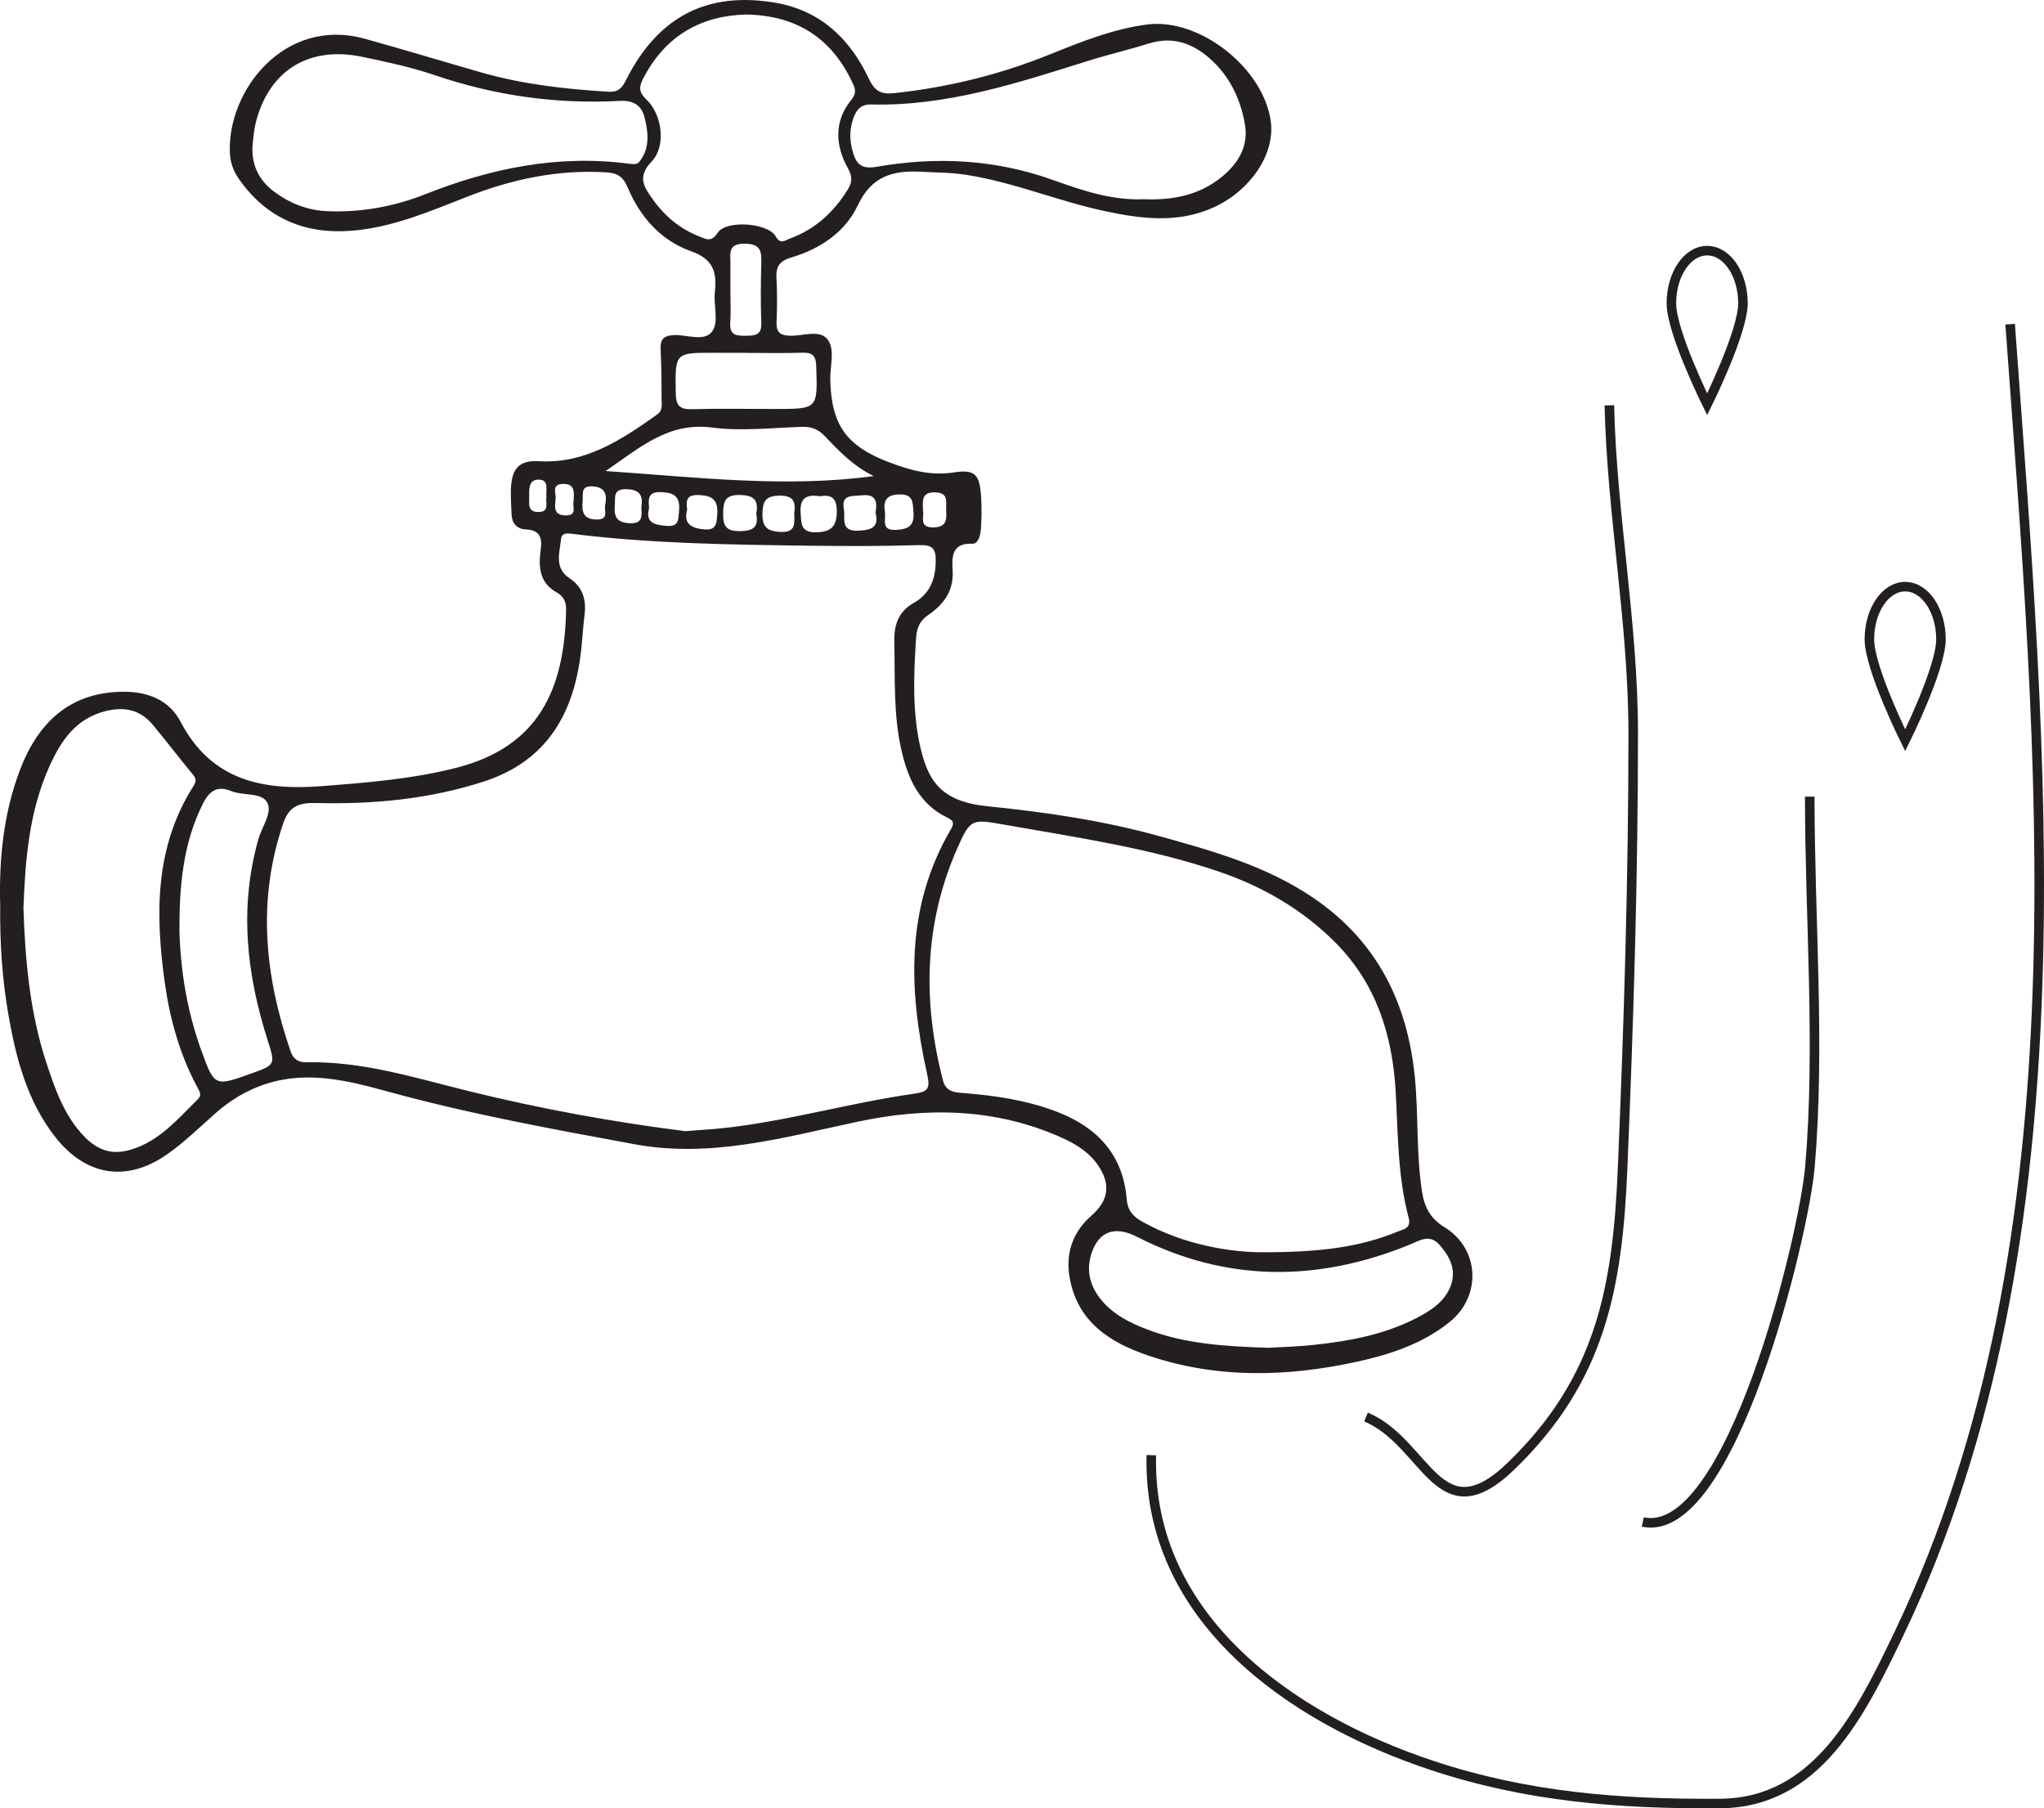 <?xml version="1.0" encoding="UTF-8"?>
<svg xmlns="http://www.w3.org/2000/svg" xmlns:xlink="http://www.w3.org/1999/xlink" width="214.2pt" height="189.474pt" viewBox="0 0 214.2 189.474" version="1.1">
<defs>
<clipPath id="clip1">
  <path d="M 181 47 L 214.199 47 L 214.199 92 L 181 92 Z M 181 47 "/>
</clipPath>
<clipPath id="clip2">
  <path d="M 106 19 L 214.199 19 L 214.199 189.473 L 106 189.473 Z M 106 19 "/>
</clipPath>
</defs>
<g id="surface1">
<path style=" stroke:none;fill-rule:evenodd;fill:rgb(13.73%,12.16%,12.549%);fill-opacity:1;" d="M 60.109 52.566 C 60.148 51.605 60.324 50.672 58.973 50.703 C 57.82 50.734 58.238 51.598 58.227 52.148 C 58.203 52.922 57.844 53.973 59.262 54.004 C 60.566 54.035 59.949 53.031 60.109 52.566 M 57.266 52.094 C 57.168 51.363 57.613 50.238 56.418 50.254 C 55.371 50.266 55.449 51.305 55.457 52.09 C 55.461 52.785 55.281 53.637 56.402 53.648 C 57.637 53.656 57.137 52.688 57.266 52.094 M 63.402 52.988 C 63.668 51.797 63.406 51.004 62.031 50.957 C 60.828 50.918 61.113 51.793 61.059 52.465 C 60.969 53.543 61.039 54.406 62.512 54.434 C 63.812 54.453 63.336 53.57 63.402 52.988 M 96.73 53.539 C 96.883 54.137 96.227 55.32 97.883 55.258 C 99.324 55.207 99.184 54.258 99.152 53.363 C 99.125 52.59 99.43 51.625 98.012 51.59 C 96.539 51.551 96.691 52.461 96.73 53.539 M 67.207 53.137 C 67.422 51.945 67.059 51.27 65.602 51.254 C 64.176 51.242 64.508 52.168 64.43 52.961 C 64.312 54.133 64.652 54.762 65.988 54.824 C 67.352 54.887 67.266 54.094 67.207 53.137 M 68.02 53.234 C 67.617 54.75 68.555 55 69.848 55.102 C 71.18 55.207 71.074 54.43 71.16 53.523 C 71.301 52.035 70.66 51.613 69.266 51.562 C 67.926 51.516 67.926 52.234 68.02 53.234 M 92.738 53.672 C 92.848 54.449 92.277 55.613 93.922 55.52 C 95.184 55.449 95.836 55.098 95.727 53.676 C 95.645 52.621 95.715 51.762 94.223 51.805 C 92.859 51.844 92.539 52.484 92.738 53.672 M 72.012 53.391 C 71.582 54.945 72.531 55.363 73.852 55.473 C 75.105 55.574 75.109 54.77 75.164 53.844 C 75.246 52.441 74.723 51.941 73.285 51.871 C 71.984 51.809 71.863 52.359 72.012 53.391 M 79.25 53.82 C 79.527 52.402 78.996 51.867 77.469 51.863 C 75.953 51.859 75.805 52.57 75.781 53.789 C 75.754 55.094 76.09 55.668 77.531 55.652 C 78.895 55.637 79.535 55.262 79.25 53.82 M 91.754 53.699 C 91.961 52.508 91.766 51.738 90.293 51.902 C 89.312 52.012 88.129 51.766 88.434 53.348 C 88.609 54.258 87.992 55.707 89.965 55.605 C 91.379 55.535 92.137 55.215 91.754 53.699 M 83.23 53.777 C 83.387 52.66 83.23 51.898 81.656 51.934 C 80.238 51.965 79.938 52.5 79.902 53.789 C 79.871 55.254 80.422 55.676 81.824 55.734 C 83.422 55.797 83.258 54.84 83.23 53.777 M 85.91 52 C 84.566 51.773 83.785 52.148 83.902 53.742 C 83.984 54.852 83.891 55.801 85.512 55.773 C 87.102 55.746 87.691 55.152 87.691 53.574 C 87.695 52.234 87.18 51.777 85.91 52 M 76.543 30.32 C 76.543 31.504 76.602 32.688 76.527 33.863 C 76.449 35.137 77.195 35.195 78.145 35.18 C 79.066 35.164 79.824 35.168 79.781 33.871 C 79.707 31.773 79.723 29.672 79.781 27.574 C 79.82 26.301 79.699 25.543 78.039 25.531 C 76.277 25.523 76.539 26.527 76.543 27.566 C 76.547 28.484 76.543 29.402 76.543 30.32 M 78.27 36.977 L 78.27 36.969 C 77.152 36.969 76.031 36.973 74.914 36.965 C 70.695 36.949 70.75 36.949 70.816 41.176 C 70.836 42.461 71.191 42.91 72.496 42.875 C 75.391 42.793 78.289 42.852 81.188 42.852 C 85.734 42.852 85.684 42.852 85.535 38.336 C 85.496 37.137 85.027 36.926 83.996 36.957 C 82.09 37.02 80.18 36.977 78.27 36.977 M 91.562 49.883 C 89.465 48.863 87.957 47.305 86.473 45.73 C 85.789 45.008 85.066 44.688 84.051 44.723 C 80.898 44.828 77.699 45.195 74.605 44.797 C 70.07 44.215 67.137 46.832 63.465 49.355 C 73.133 50.012 82.297 51.133 91.562 49.883 M 18.805 97.629 C 18.941 101.863 19.629 105.996 21.066 109.984 C 22.473 113.871 22.488 113.863 26.348 112.473 C 28.84 111.574 28.871 111.562 28.062 109.039 C 25.836 102.082 25.051 95.078 27.078 87.922 C 27.445 86.617 28.59 85.117 27.988 84.062 C 27.383 83 25.465 83.398 24.195 82.875 C 22.785 82.297 21.938 82.855 21.262 84.215 C 19.133 88.465 18.781 93.008 18.805 97.629 M 132.902 141.219 C 134.328 141.133 135.98 141.098 137.613 140.922 C 141.551 140.504 145.414 139.785 148.941 137.836 C 150.176 137.156 151.293 136.34 151.898 135.031 C 152.688 133.324 152.102 131.895 150.941 130.531 C 149.82 129.219 148.875 129.945 147.684 130.43 C 138.055 134.344 128.496 134.363 119.125 129.578 C 116.883 128.434 115.16 128.957 114.383 131.328 C 113.832 132.996 114.164 134.578 115.234 135.984 C 116.527 137.68 118.348 138.586 120.27 139.316 C 124.27 140.832 128.469 141.07 132.902 141.219 M 78.16 1.52 C 73.473 1.652 69.785 3.715 67.473 8.094 C 67.008 8.977 66.824 9.559 67.734 10.418 C 69.414 12.008 69.824 15.332 68.289 16.922 C 66.699 18.57 67.539 19.672 68.445 20.938 C 69.695 22.684 71.301 24.008 73.324 24.793 C 74.07 25.086 74.551 25.387 75.227 24.367 C 76.121 23.016 80.516 23.363 81.289 24.766 C 81.793 25.672 82.281 25.172 82.727 25.012 C 85.363 24.062 87.324 22.289 88.801 19.926 C 89.293 19.141 89.371 18.562 88.859 17.641 C 87.527 15.242 87.379 12.707 89.215 10.461 C 89.844 9.691 89.582 9.184 89.277 8.547 C 87.082 3.949 83.434 1.605 78.16 1.52 M 119.82 20.875 C 122.852 20.996 125.656 20.484 128.023 18.543 C 129.793 17.09 130.895 15.293 130.438 12.875 C 129.949 10.293 128.859 8.008 126.883 6.223 C 125.012 4.531 122.902 3.766 120.359 4.566 C 118.234 5.234 116.059 5.738 113.934 6.406 C 106.539 8.73 99.164 11.145 91.273 10.949 C 90.18 10.922 89.734 11.543 89.434 12.375 C 89.012 13.52 89.027 14.68 89.352 15.859 C 89.719 17.184 90.258 17.754 91.863 17.477 C 98.105 16.391 104.277 16.684 110.312 18.848 C 113.398 19.953 116.523 21.012 119.82 20.875 M 26.484 15.055 C 26.273 17.156 27.09 18.859 28.703 20.066 C 30.348 21.293 32.234 22.055 34.352 22.129 C 37.891 22.262 41.305 21.645 44.574 20.348 C 51.473 17.613 58.539 16.172 65.984 17.164 C 66.289 17.203 66.758 17.227 66.91 17.051 C 68.121 15.652 67.953 13.992 67.566 12.375 C 67.258 11.078 66.43 10.492 64.961 10.57 C 58.324 10.934 51.859 10.02 45.543 7.871 C 43.066 7.031 40.48 6.477 37.91 5.945 C 32.242 4.777 28.039 7.504 26.742 13.105 C 26.598 13.738 26.566 14.402 26.484 15.055 M 2.457 95.152 C 2.641 100.684 3.133 106.105 4.855 111.34 C 5.781 114.148 6.746 116.957 8.895 119.145 C 10.246 120.516 11.734 121.051 13.703 120.461 C 16.723 119.559 18.605 117.258 20.711 115.203 C 21.141 114.781 20.969 114.453 20.723 114 C 18.859 110.551 17.809 106.832 17.27 102.973 C 16.277 95.824 16.195 88.793 20.262 82.379 C 20.543 81.934 20.613 81.633 20.234 81.18 C 18.812 79.461 17.457 77.684 16.031 75.965 C 14.719 74.379 13.07 74.008 11.066 74.508 C 7.973 75.277 6.426 77.562 5.227 80.191 C 3.051 84.961 2.645 90.07 2.457 95.152 M 132.016 131.207 C 138.316 131.234 142.531 130.676 146.543 129.016 C 147.133 128.77 147.914 128.707 147.609 127.551 C 146.473 123.258 146.504 118.828 146.262 114.43 C 145.93 108.473 144.234 103.047 139.902 98.719 C 136.441 95.262 132.301 92.875 127.699 91.312 C 120.395 88.832 112.773 87.738 105.211 86.402 C 101.84 85.805 101.684 85.777 100.305 88.914 C 96.836 96.801 96.676 104.941 98.816 113.203 C 99.125 114.387 100 114.453 100.945 114.527 C 104.297 114.789 107.605 115.277 110.77 116.492 C 114.988 118.113 117.691 120.992 118.07 125.629 C 118.176 126.883 118.762 127.477 119.738 128.023 C 124.188 130.5 129.027 131.172 132.016 131.207 M 71.809 118.52 C 73.555 118.379 74.738 118.32 75.914 118.188 C 82.59 117.453 89.055 115.559 95.688 114.613 C 97.293 114.387 97.5 114.082 97.148 112.492 C 95.195 103.703 94.879 95.023 99.656 86.875 C 100.016 86.266 99.93 85.98 99.316 85.688 C 96.355 84.277 95.168 81.648 94.477 78.656 C 93.605 74.895 93.805 71.078 93.719 67.266 C 93.676 65.422 94.168 64.07 95.785 63.152 C 97.441 62.207 98.016 60.742 98.059 58.867 C 98.094 57.484 97.73 57.074 96.316 57.117 C 92.504 57.234 88.688 57.23 84.871 57.18 C 76.59 57.066 68.297 56.969 60.055 55.945 C 59.543 55.883 58.867 55.754 58.793 56.484 C 58.648 57.934 58.055 59.516 59.699 60.602 C 61.059 61.5 61.453 62.816 61.262 64.383 C 61.117 65.559 61.047 66.742 60.926 67.918 C 60.23 74.586 57.445 79.719 50.645 81.906 C 44.945 83.742 39.066 84.289 33.133 84.137 C 31.367 84.094 30.305 84.461 29.699 86.215 C 26.922 94.312 27.738 102.27 30.461 110.18 C 30.73 110.961 31.266 111.32 32.102 111.305 C 37.973 111.176 43.512 112.941 49.117 114.324 C 56.777 116.215 64.52 117.605 71.809 118.52 M 0.02 94.867 C -0.109 90.102 0.336 85.273 2.102 80.652 C 4.207 75.137 7.848 72.5 12.953 72.48 C 15.574 72.473 17.754 73.391 18.926 75.629 C 22.18 81.84 27.598 82.855 33.824 82.363 C 38.547 81.992 43.27 81.621 47.875 80.434 C 56.359 78.242 59.191 72.348 59.324 63.789 C 59.34 63.055 58.992 62.43 58.426 62.125 C 56.484 61.086 56.422 59.367 56.668 57.555 C 56.844 56.281 56.523 55.535 55.113 55.473 C 54.082 55.422 53.629 54.758 53.602 53.777 C 53.57 52.797 53.484 51.805 53.566 50.832 C 53.719 49.098 54.434 48.199 56.484 48.324 C 61.316 48.613 65.148 46.082 68.879 43.418 C 69.477 42.992 69.336 42.367 69.332 41.797 C 69.32 40.086 69.316 38.371 69.23 36.664 C 69.176 35.598 69.484 35.16 70.641 35.109 C 72.027 35.047 73.887 35.887 74.688 34.645 C 75.324 33.656 74.762 31.949 74.914 30.582 C 75.148 28.477 74.723 27.133 72.402 26.316 C 69.246 25.199 67.074 22.727 65.773 19.637 C 65.293 18.492 64.691 18.121 63.461 18.051 C 58.43 17.762 53.668 18.773 49.012 20.594 C 45.102 22.121 41.207 23.809 36.965 24.168 C 32.012 24.59 27.938 22.914 25.027 18.738 C 24.441 17.898 24.125 16.984 24.086 15.984 C 23.832 9.43 29.863 1.742 38.234 4.062 C 42.285 5.184 46.305 6.406 50.344 7.566 C 54.73 8.832 59.227 9.336 63.77 9.613 C 65 9.691 65.301 8.977 65.734 8.133 C 69.043 1.738 74.113 -0.895 81.164 0.27 C 85.898 1.047 89.066 4.023 91.035 8.223 C 91.676 9.578 92.355 9.902 93.695 9.762 C 99.352 9.156 104.809 7.812 110.086 5.676 C 113.367 4.348 116.68 3.023 120.23 2.566 C 125.789 1.855 132.543 7.258 133.188 12.859 C 133.574 16.242 130.973 20.027 127.137 21.75 C 123.441 23.41 119.668 22.941 115.91 22.148 C 110.961 21.109 106.266 19.098 101.242 18.316 C 99.668 18.07 98.098 18.082 96.523 17.996 C 93.586 17.836 91.328 18.445 89.887 21.523 C 88.566 24.336 85.918 26.094 82.918 26.98 C 81.602 27.371 81.305 27.996 81.371 29.211 C 81.457 30.723 81.441 32.242 81.379 33.754 C 81.34 34.766 81.707 35.133 82.727 35.176 C 84.082 35.234 85.848 34.504 86.691 35.52 C 87.543 36.547 86.98 38.305 87.008 39.738 C 87.102 44.496 88.668 46.738 93.203 48.449 C 95.363 49.266 97.512 49.871 99.918 49.504 C 102.199 49.152 102.66 49.695 102.812 52.051 C 102.883 53.164 102.871 54.289 102.797 55.398 C 102.75 56.043 102.547 57.004 101.867 56.973 C 99.652 56.863 99.766 58.535 99.832 59.742 C 99.961 61.965 98.871 63.344 97.238 64.465 C 96.324 65.094 96.062 65.871 95.992 66.945 C 95.762 70.633 95.602 74.316 96.375 77.957 C 97.188 81.746 98.527 83.977 103.48 84.477 C 109.555 85.09 115.629 85.98 121.523 87.617 C 127.145 89.176 132.797 90.762 137.715 94.133 C 144.312 98.66 147.496 105.055 148.27 112.883 C 148.66 116.883 148.398 120.914 149.027 124.895 C 149.273 126.473 149.902 127.691 151.348 128.566 C 155.047 130.812 155.316 135.785 151.898 138.531 C 149.062 140.805 145.691 141.914 142.195 142.68 C 134.875 144.277 127.566 144.469 120.387 142.051 C 116.387 140.703 112.941 138.562 112.105 133.93 C 111.633 131.344 112.398 129.098 114.391 127.355 C 116.16 125.809 116.43 124.109 115.094 122.133 C 114.137 120.715 112.734 119.863 111.219 119.184 C 104.266 116.082 97.07 115.992 89.77 117.551 C 82.121 119.188 74.473 121.352 66.582 119.906 C 57.863 118.305 49.145 116.711 40.574 114.352 C 36.434 113.215 32.168 112.148 27.789 113.598 C 25.805 114.254 24.109 115.293 22.562 116.66 C 20.887 118.141 19.277 119.727 17.445 120.996 C 13.246 123.906 8.977 123.195 5.801 119.148 C 2.871 115.418 1.699 110.969 0.895 106.406 C 0.23 102.637 -0.02 98.832 0.02 94.867 "/>
<g clip-path="url(#clip1)" clip-rule="nonzero">
<path style="fill:none;stroke-width:1;stroke-linecap:butt;stroke-linejoin:miter;stroke:rgb(13.73%,12.16%,12.549%);stroke-opacity:1;stroke-miterlimit:10;" d="M 0.002 -0.001 C 0.002 3.046 1.678 5.515 3.752 5.515 C 5.822 5.515 7.502 3.046 7.502 -0.001 C 7.502 -3.047 3.752 -10.587 3.752 -10.587 C 3.752 -10.587 0.002 -3.047 0.002 -0.001 Z M 0.002 -0.001 " transform="matrix(1,0,0,-1,195.9,66.984)"/>
</g>
<path style="fill:none;stroke-width:1;stroke-linecap:butt;stroke-linejoin:miter;stroke:rgb(13.73%,12.16%,12.549%);stroke-opacity:1;stroke-miterlimit:10;" d="M 0.002 -0.001 C 0.002 3.046 1.678 5.515 3.752 5.515 C 5.822 5.515 7.502 3.046 7.502 -0.001 C 7.502 -3.044 3.752 -10.587 3.752 -10.587 C 3.752 -10.587 0.002 -3.044 0.002 -0.001 Z M 0.002 -0.001 " transform="matrix(1,0,0,-1,175.15,31.777)"/>
<g clip-path="url(#clip2)" clip-rule="nonzero">
<path style="fill:none;stroke-width:1;stroke-linecap:butt;stroke-linejoin:miter;stroke:rgb(13.73%,12.16%,12.549%);stroke-opacity:1;stroke-miterlimit:10;" d="M 0.002 0 C -0.42 -17 14.498 -27.55 29.392 -32.5 C 39.392 -35.82 49.099 -36.574 59.607 -36.5 C 69.736 -36.429 74.31 -27.156 78.377 -18.648 C 98.31 23.047 93.209 74.055 90.002 118.5 " transform="matrix(1,0,0,-1,120.65,152.469)"/>
</g>
<path style="fill:none;stroke-width:1;stroke-linecap:butt;stroke-linejoin:miter;stroke:rgb(13.73%,12.16%,12.549%);stroke-opacity:1;stroke-miterlimit:10;" d="M 0.002 0 C 6.389 -2.699 7.588 -12.511 15.213 -5.132 C 24.572 3.918 26.361 13.496 26.889 26.039 C 27.529 41.235 28.002 56.364 28.002 71.614 C 28.002 83.211 25.752 94.664 25.502 106 " transform="matrix(1,0,0,-1,143.15,148.469)"/>
<path style="fill:none;stroke-width:1;stroke-linecap:butt;stroke-linejoin:miter;stroke:rgb(13.73%,12.16%,12.549%);stroke-opacity:1;stroke-miterlimit:10;" d="M 0.002 0 C 9.205 -2.007 16.904 29.981 17.525 37.246 C 18.607 49.95 17.502 63.246 17.502 76 " transform="matrix(1,0,0,-1,172.15,159.469)"/>
</g>
</svg>
